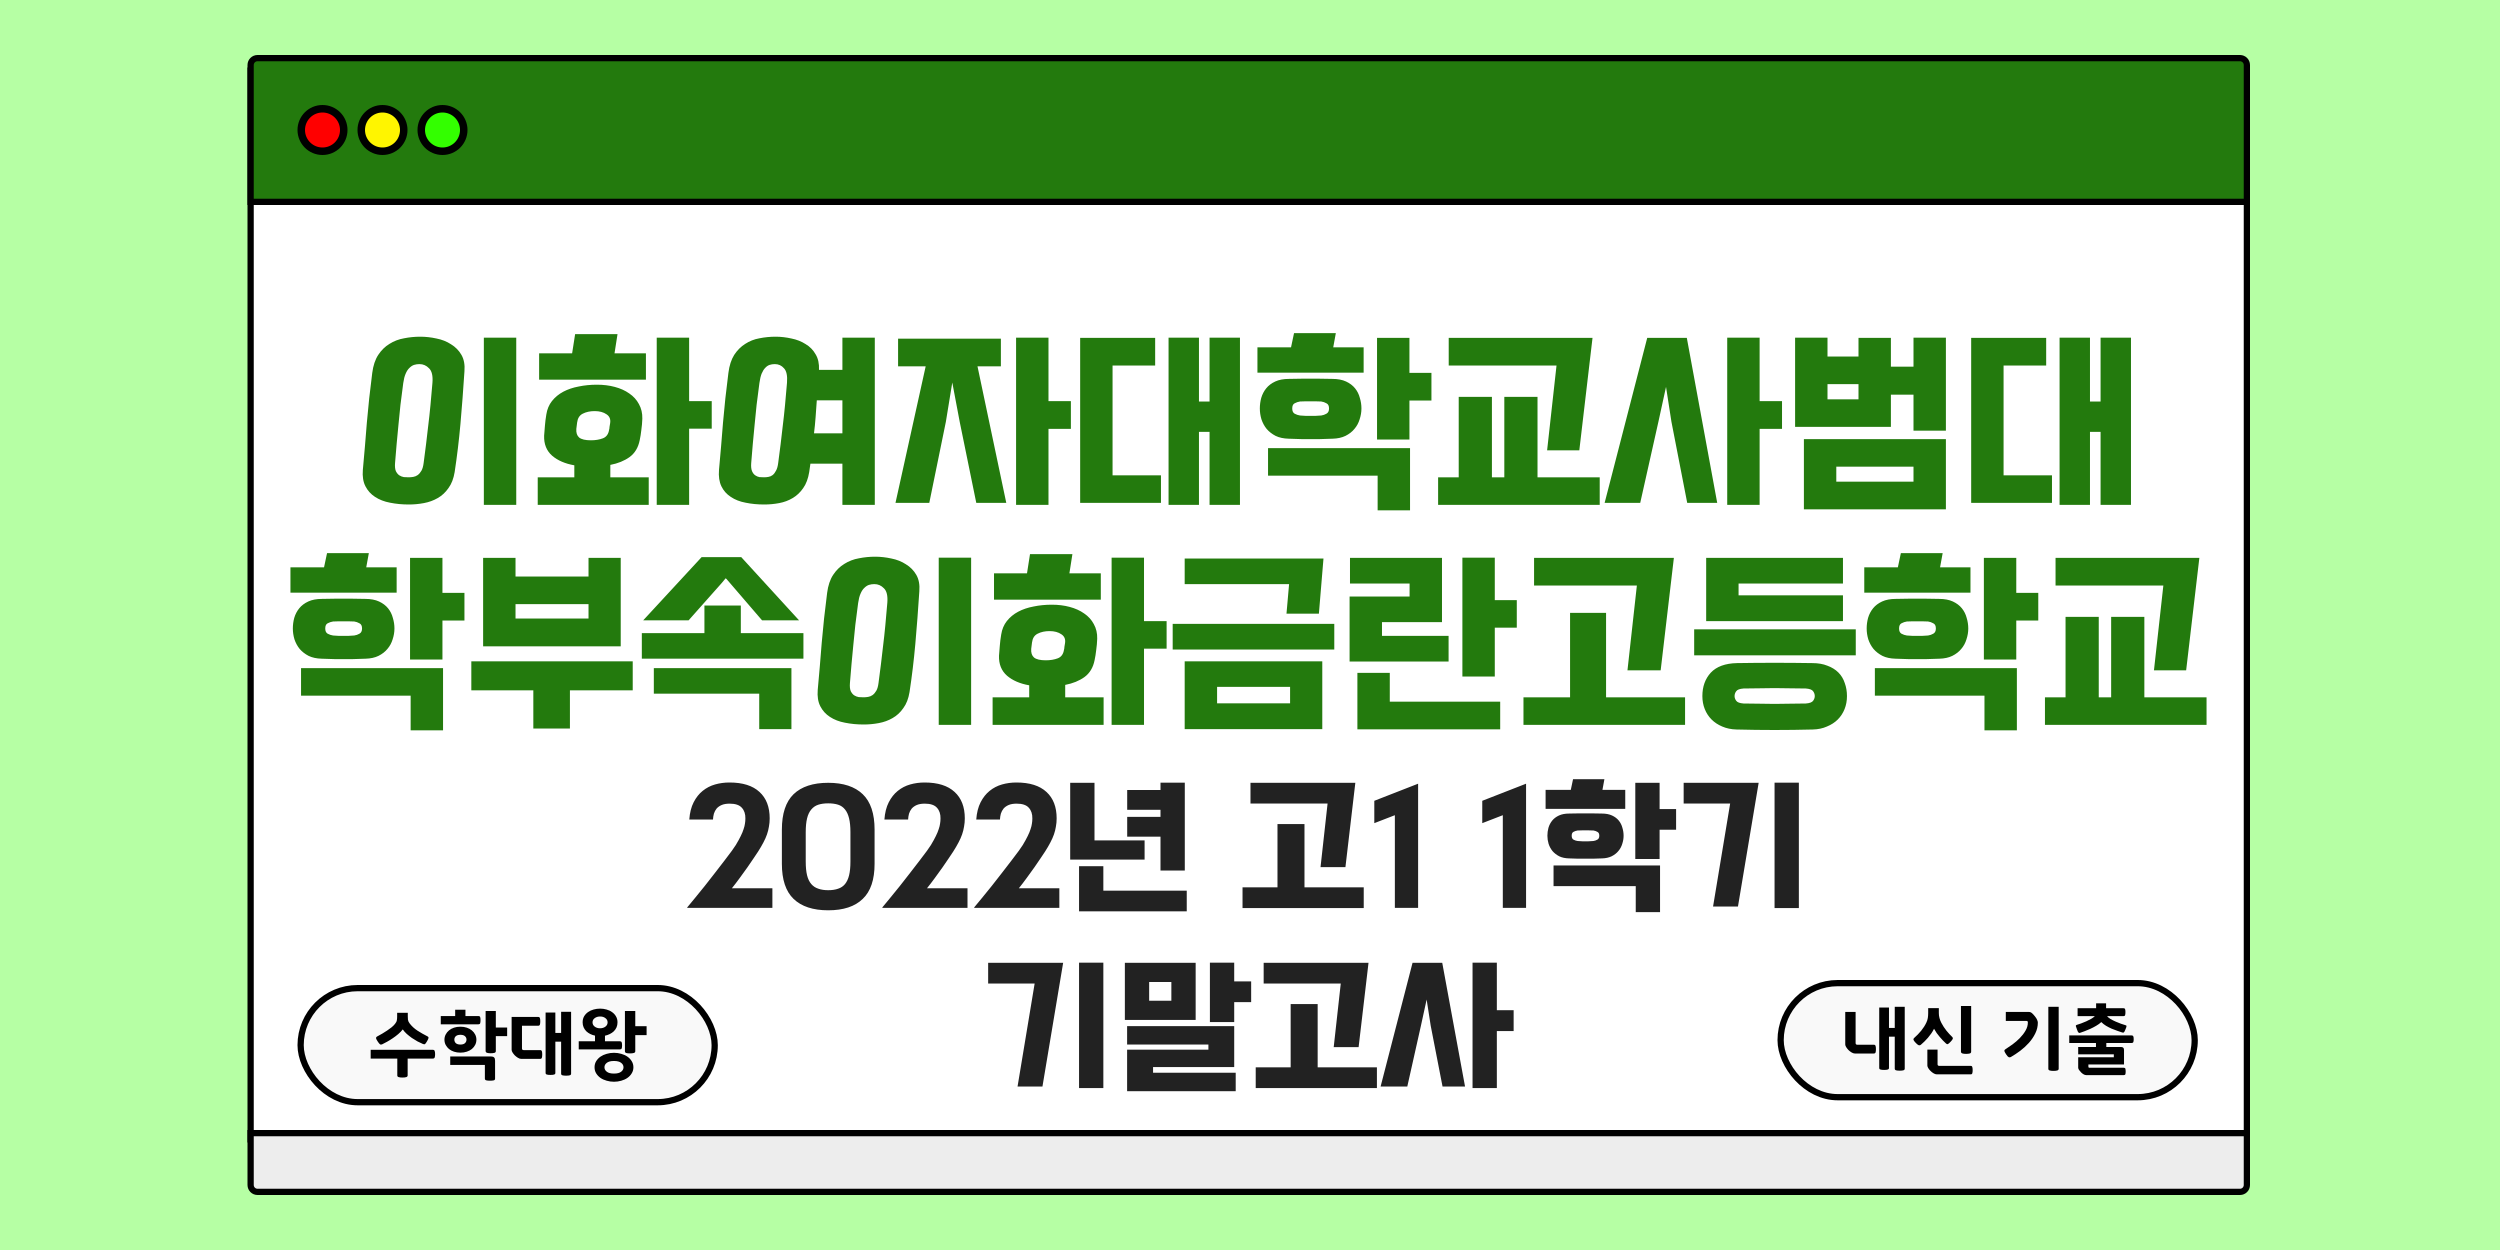 <svg width="1000" height="500" viewBox="0 0 1000 500" fill="none" xmlns="http://www.w3.org/2000/svg">
<rect width="1000" height="500" fill="#B6FFA4"/>
<rect x="100.25" y="28.25" width="798.5" height="427.5" fill="white" stroke="black" stroke-width="2.5"/>
<path d="M100.25 26C100.25 24.481 101.481 23.25 103 23.25H896C897.519 23.25 898.75 24.481 898.75 26V80.75H100.25V26Z" fill="#237A0D" stroke="black" stroke-width="2.5"/>
<rect x="120.25" y="395.25" width="165.625" height="45.625" rx="22.812" fill="#F9F9F9" stroke="black" stroke-width="2.5"/>
<path d="M185.779 148.52C185.299 155.933 184.765 162.947 184.179 169.56C183.592 176.12 182.819 182.547 181.859 188.84C181.432 191.453 180.605 193.587 179.379 195.24C178.205 196.947 176.765 198.28 175.059 199.24C173.405 200.2 171.565 200.867 169.539 201.24C167.565 201.613 165.565 201.8 163.539 201.8C160.872 201.8 158.365 201.56 156.019 201.08C153.725 200.653 151.725 199.88 150.019 198.76C148.365 197.693 147.085 196.28 146.179 194.52C145.272 192.76 144.925 190.573 145.139 187.96C145.725 181.613 146.259 175.32 146.739 169.08C147.272 162.787 147.992 156.147 148.899 149.16C149.272 146.227 150.072 143.827 151.299 141.96C152.525 140.093 154.019 138.627 155.779 137.56C157.539 136.44 159.485 135.693 161.619 135.32C163.752 134.893 165.912 134.68 168.099 134.68C170.232 134.68 172.392 134.92 174.579 135.4C176.765 135.827 178.712 136.6 180.419 137.72C182.179 138.787 183.565 140.2 184.579 141.96C185.592 143.72 185.992 145.907 185.779 148.52ZM169.459 185.16C169.779 182.653 170.099 180.173 170.419 177.72C170.739 175.267 171.032 172.76 171.299 170.2C171.619 167.64 171.912 164.947 172.179 162.12C172.445 159.293 172.712 156.28 172.979 153.08C173.192 150.307 172.739 148.387 171.619 147.32C170.552 146.2 169.272 145.64 167.779 145.64C167.032 145.64 166.312 145.747 165.619 145.96C164.979 146.173 164.365 146.573 163.779 147.16C163.192 147.693 162.685 148.467 162.259 149.48C161.832 150.44 161.512 151.693 161.299 153.24C160.872 156.333 160.499 159.24 160.179 161.96C159.912 164.68 159.645 167.347 159.379 169.96C159.112 172.52 158.872 175.053 158.659 177.56C158.445 180.067 158.232 182.627 158.019 185.24C157.912 186.573 158.019 187.64 158.339 188.44C158.712 189.187 159.165 189.747 159.699 190.12C160.285 190.493 160.899 190.733 161.539 190.84C162.232 190.893 162.872 190.92 163.459 190.92C164.045 190.92 164.659 190.867 165.299 190.76C165.939 190.653 166.525 190.413 167.059 190.04C167.645 189.613 168.152 189.027 168.579 188.28C169.005 187.533 169.299 186.493 169.459 185.16ZM206.499 201.96H193.539V135.08H206.499V201.96ZM217.65 174.28C217.757 173 217.863 171.667 217.97 170.28C218.077 168.893 218.263 167.4 218.53 165.8C218.85 163.72 219.597 161.933 220.77 160.44C221.997 158.893 223.517 157.64 225.33 156.68C227.143 155.72 229.197 155.027 231.49 154.6C233.783 154.12 236.21 153.88 238.77 153.88C241.33 153.88 243.703 154.173 245.89 154.76C248.13 155.347 250.077 156.227 251.73 157.4C253.383 158.52 254.663 159.933 255.57 161.64C256.53 163.347 256.983 165.293 256.93 167.48C256.877 169.027 256.743 170.547 256.53 172.04C256.37 173.48 256.157 174.813 255.89 176.04C255.303 179.027 253.943 181.293 251.81 182.84C249.73 184.333 247.17 185.373 244.13 185.96V190.92H259.49V201.96H215.09V190.92H229.73V186.12C226.05 185.48 223.09 184.2 220.85 182.28C218.61 180.307 217.543 177.64 217.65 174.28ZM284.69 171.48H275.65V201.96H262.69V135.08H275.65V160.44H284.69V171.48ZM258.37 151.88H215.65V141.32H228.85L230.05 133.64H247.01L245.81 141.32H258.37V151.88ZM230.53 171.56C230.423 173.107 230.797 174.253 231.65 175C232.557 175.747 234.13 176.12 236.37 176.12C238.183 176.12 239.783 175.853 241.17 175.32C242.557 174.787 243.383 173.64 243.65 171.88C243.757 171.507 243.81 171.133 243.81 170.76C243.863 170.387 243.943 169.907 244.05 169.32C244.317 167.72 243.837 166.52 242.61 165.72C241.383 164.867 239.81 164.44 237.89 164.44C236.023 164.44 234.423 164.787 233.09 165.48C231.81 166.12 231.063 167.293 230.85 169L230.53 171.56ZM349.921 201.96H336.961V185.48H324.161L323.681 188.84C323.255 191.453 322.455 193.587 321.281 195.24C320.108 196.947 318.695 198.28 317.041 199.24C315.441 200.2 313.655 200.867 311.681 201.24C309.708 201.613 307.708 201.8 305.681 201.8C303.015 201.8 300.535 201.56 298.241 201.08C295.948 200.653 293.975 199.88 292.321 198.76C290.668 197.693 289.415 196.28 288.561 194.52C287.708 192.76 287.388 190.573 287.601 187.96C288.188 181.613 288.721 175.32 289.201 169.08C289.735 162.787 290.455 156.147 291.361 149.16C291.735 146.227 292.508 143.827 293.681 141.96C294.908 140.093 296.375 138.627 298.081 137.56C299.788 136.44 301.681 135.693 303.761 135.32C305.895 134.893 308.055 134.68 310.241 134.68C312.321 134.68 314.428 134.92 316.561 135.4C318.695 135.827 320.588 136.573 322.241 137.64C323.948 138.653 325.281 140.013 326.241 141.72C327.255 143.373 327.708 145.453 327.601 147.96H336.961V135.08H349.921V201.96ZM311.281 185.16C311.601 182.653 311.921 180.173 312.241 177.72C312.561 175.267 312.855 172.76 313.121 170.2C313.441 167.64 313.735 164.947 314.001 162.12C314.268 159.293 314.535 156.28 314.801 153.08C315.015 150.307 314.615 148.387 313.601 147.32C312.641 146.2 311.415 145.64 309.921 145.64C309.175 145.64 308.481 145.747 307.841 145.96C307.201 146.173 306.615 146.573 306.081 147.16C305.548 147.693 305.068 148.467 304.641 149.48C304.268 150.44 303.975 151.693 303.761 153.24C303.335 156.333 302.961 159.24 302.641 161.96C302.375 164.68 302.108 167.347 301.841 169.96C301.575 172.52 301.335 175.053 301.121 177.56C300.908 180.067 300.695 182.627 300.481 185.24C300.375 186.573 300.481 187.64 300.801 188.44C301.121 189.187 301.548 189.747 302.081 190.12C302.615 190.493 303.175 190.733 303.761 190.84C304.401 190.893 305.015 190.92 305.601 190.92C306.188 190.92 306.775 190.867 307.361 190.76C308.001 190.653 308.561 190.413 309.041 190.04C309.575 189.613 310.028 189.027 310.401 188.28C310.828 187.533 311.121 186.493 311.281 185.16ZM326.721 160.12C326.561 162.413 326.401 164.653 326.241 166.84C326.081 169.027 325.868 171.187 325.601 173.32H336.961V160.12H326.721ZM390.993 146.52L402.512 201.16H390.513L383.873 168.68L380.913 153L378.353 168.68L371.713 201.16H358.193L370.273 146.52H359.233V135.48H400.353V146.52H390.993ZM428.353 171.56H419.393V201.96H406.433V135.08H419.393V160.44H428.353V171.56ZM479.584 160.6H483.824V135.08H495.984V201.96H483.824V172.76H479.584V201.96H467.424V135.08H479.584V160.6ZM464.384 201.16H432.064V135.16H462.064V146.2H445.024V190.12H464.384V201.16ZM515.455 175.48C513.428 175.427 511.695 175.053 510.255 174.36C508.815 173.613 507.615 172.68 506.655 171.56C505.748 170.44 505.055 169.16 504.575 167.72C504.148 166.28 503.935 164.84 503.935 163.4C503.935 161.96 504.122 160.547 504.495 159.16C504.922 157.72 505.588 156.44 506.495 155.32C507.402 154.2 508.602 153.293 510.095 152.6C511.588 151.907 513.428 151.56 515.615 151.56C517.588 151.507 519.215 151.48 520.495 151.48C521.828 151.48 523.082 151.48 524.255 151.48C525.428 151.48 526.655 151.48 527.935 151.48C529.215 151.48 530.868 151.507 532.895 151.56C535.082 151.56 536.922 151.907 538.415 152.6C539.908 153.293 541.108 154.2 542.015 155.32C542.922 156.44 543.562 157.72 543.935 159.16C544.362 160.547 544.575 161.96 544.575 163.4C544.575 164.84 544.335 166.28 543.855 167.72C543.428 169.16 542.735 170.44 541.775 171.56C540.868 172.68 539.668 173.613 538.175 174.36C536.735 175.053 535.028 175.427 533.055 175.48C531.028 175.533 529.348 175.587 528.015 175.64C526.682 175.64 525.428 175.64 524.255 175.64C523.082 175.64 521.828 175.64 520.495 175.64C519.162 175.587 517.482 175.533 515.455 175.48ZM551.055 190.28H507.215V179.24H564.015V204.12H551.055V190.28ZM572.575 160.2H563.775V175.8H550.815V135.16H563.775V149.16H572.575V160.2ZM545.455 149.08H502.975V138.92H516.415L517.615 133.24H534.335L533.295 138.92H545.455V149.08ZM528.495 166.2C529.242 166.093 529.935 165.853 530.575 165.48C531.268 165.107 531.615 164.413 531.615 163.4C531.615 162.333 531.268 161.64 530.575 161.32C529.935 160.947 529.242 160.707 528.495 160.6C527.428 160.547 526.575 160.52 525.935 160.52C525.348 160.52 524.788 160.52 524.255 160.52C523.722 160.52 523.135 160.52 522.495 160.52C521.908 160.52 521.082 160.547 520.015 160.6C519.268 160.707 518.548 160.947 517.855 161.32C517.215 161.64 516.895 162.333 516.895 163.4C516.895 164.413 517.215 165.107 517.855 165.48C518.548 165.853 519.268 166.093 520.015 166.2C521.082 166.253 521.908 166.307 522.495 166.36C523.135 166.36 523.722 166.36 524.255 166.36C524.788 166.36 525.348 166.36 525.935 166.36C526.575 166.307 527.428 166.253 528.495 166.2ZM639.886 201.96H575.246V190.92H583.486V158.76H596.766V190.92H601.726V158.76H615.006V190.92H639.886V201.96ZM579.486 135.16H637.006L631.726 180.12H618.846L622.606 146.2H579.486V135.16ZM686.887 201.16H674.888L668.568 168.68L666.408 154.76L663.368 168.68L656.088 201.16H641.848L658.888 135.16H674.728L686.887 201.16ZM712.808 171.56H703.848V201.96H690.888V135.08H703.848V160.44H712.808V171.56ZM730.999 135.08V142.6H743.399V135.16H756.359V146.68H765.399V135.08H778.359V172.28H765.399V157.88H756.359V170.76H718.039V135.08H730.999ZM778.359 203.72H721.559V175.64H778.359V203.72ZM734.519 186.68V192.68H765.399V186.68H734.519ZM730.999 159.72H743.399V153.64H730.999V159.72ZM835.99 160.6H840.23V135.08H852.39V201.96H840.23V172.76H835.99V201.96H823.83V135.08H835.99V160.6ZM820.79 201.16H788.47V135.16H818.47V146.2H801.43V190.12H820.79V201.16ZM128.658 263.48C126.631 263.427 124.898 263.053 123.458 262.36C122.018 261.613 120.818 260.68 119.858 259.56C118.951 258.44 118.258 257.16 117.778 255.72C117.351 254.28 117.138 252.84 117.138 251.4C117.138 249.96 117.325 248.547 117.698 247.16C118.125 245.72 118.791 244.44 119.698 243.32C120.605 242.2 121.805 241.293 123.298 240.6C124.791 239.907 126.631 239.56 128.818 239.56C130.791 239.507 132.418 239.48 133.698 239.48C135.031 239.48 136.285 239.48 137.458 239.48C138.631 239.48 139.858 239.48 141.138 239.48C142.418 239.48 144.071 239.507 146.098 239.56C148.285 239.56 150.125 239.907 151.618 240.6C153.111 241.293 154.311 242.2 155.218 243.32C156.125 244.44 156.765 245.72 157.138 247.16C157.565 248.547 157.778 249.96 157.778 251.4C157.778 252.84 157.538 254.28 157.058 255.72C156.631 257.16 155.938 258.44 154.978 259.56C154.071 260.68 152.871 261.613 151.378 262.36C149.938 263.053 148.231 263.427 146.258 263.48C144.231 263.533 142.551 263.587 141.218 263.64C139.885 263.64 138.631 263.64 137.458 263.64C136.285 263.64 135.031 263.64 133.698 263.64C132.365 263.587 130.685 263.533 128.658 263.48ZM164.258 278.28H120.418V267.24H177.218V292.12H164.258V278.28ZM185.778 248.2H176.978V263.8H164.018V223.16H176.978V237.16H185.778V248.2ZM158.658 237.08H116.178V226.92H129.618L130.818 221.24H147.538L146.498 226.92H158.658V237.08ZM141.698 254.2C142.445 254.093 143.138 253.853 143.778 253.48C144.471 253.107 144.818 252.413 144.818 251.4C144.818 250.333 144.471 249.64 143.778 249.32C143.138 248.947 142.445 248.707 141.698 248.6C140.631 248.547 139.778 248.52 139.138 248.52C138.551 248.52 137.991 248.52 137.458 248.52C136.925 248.52 136.338 248.52 135.698 248.52C135.111 248.52 134.285 248.547 133.218 248.6C132.471 248.707 131.751 248.947 131.058 249.32C130.418 249.64 130.098 250.333 130.098 251.4C130.098 252.413 130.418 253.107 131.058 253.48C131.751 253.853 132.471 254.093 133.218 254.2C134.285 254.253 135.111 254.307 135.698 254.36C136.338 254.36 136.925 254.36 137.458 254.36C137.991 254.36 138.551 254.36 139.138 254.36C139.778 254.307 140.631 254.253 141.698 254.2ZM227.969 291.4H213.329V276.12H188.529V264.52H253.089V276.12H227.969V291.4ZM193.249 258.52V223.16H206.209V230.6H235.409V223.16H248.289V258.52H193.249ZM206.209 247.4H235.409V241.64H206.209V247.4ZM296.331 242.2V253.24H321.371V263.48H256.731V253.24H281.771V242.2H296.331ZM303.691 277.48H261.531V267.24H316.571V291.64H303.691V277.48ZM319.611 248.12H304.811L290.571 231.56L290.251 231.32L288.731 233.16L275.451 248.12H257.291L280.651 222.84H296.491L319.611 248.12ZM367.732 236.52C367.252 243.933 366.719 250.947 366.132 257.56C365.545 264.12 364.772 270.547 363.812 276.84C363.385 279.453 362.559 281.587 361.332 283.24C360.159 284.947 358.719 286.28 357.012 287.24C355.359 288.2 353.519 288.867 351.492 289.24C349.519 289.613 347.519 289.8 345.492 289.8C342.825 289.8 340.319 289.56 337.972 289.08C335.679 288.653 333.679 287.88 331.972 286.76C330.319 285.693 329.039 284.28 328.132 282.52C327.225 280.76 326.879 278.573 327.092 275.96C327.679 269.613 328.212 263.32 328.692 257.08C329.225 250.787 329.945 244.147 330.852 237.16C331.225 234.227 332.025 231.827 333.252 229.96C334.479 228.093 335.972 226.627 337.732 225.56C339.492 224.44 341.439 223.693 343.572 223.32C345.705 222.893 347.865 222.68 350.052 222.68C352.185 222.68 354.345 222.92 356.532 223.4C358.719 223.827 360.665 224.6 362.372 225.72C364.132 226.787 365.519 228.2 366.532 229.96C367.545 231.72 367.945 233.907 367.732 236.52ZM351.412 273.16C351.732 270.653 352.052 268.173 352.372 265.72C352.692 263.267 352.985 260.76 353.252 258.2C353.572 255.64 353.865 252.947 354.132 250.12C354.399 247.293 354.665 244.28 354.932 241.08C355.145 238.307 354.692 236.387 353.572 235.32C352.505 234.2 351.225 233.64 349.732 233.64C348.985 233.64 348.265 233.747 347.572 233.96C346.932 234.173 346.319 234.573 345.732 235.16C345.145 235.693 344.639 236.467 344.212 237.48C343.785 238.44 343.465 239.693 343.252 241.24C342.825 244.333 342.452 247.24 342.132 249.96C341.865 252.68 341.599 255.347 341.332 257.96C341.065 260.52 340.825 263.053 340.612 265.56C340.399 268.067 340.185 270.627 339.972 273.24C339.865 274.573 339.972 275.64 340.292 276.44C340.665 277.187 341.119 277.747 341.652 278.12C342.239 278.493 342.852 278.733 343.492 278.84C344.185 278.893 344.825 278.92 345.412 278.92C345.999 278.92 346.612 278.867 347.252 278.76C347.892 278.653 348.479 278.413 349.012 278.04C349.599 277.613 350.105 277.027 350.532 276.28C350.959 275.533 351.252 274.493 351.412 273.16ZM388.452 289.96H375.492V223.08H388.452V289.96ZM399.603 262.28C399.71 261 399.816 259.667 399.923 258.28C400.03 256.893 400.216 255.4 400.483 253.8C400.803 251.72 401.55 249.933 402.723 248.44C403.95 246.893 405.47 245.64 407.283 244.68C409.096 243.72 411.15 243.027 413.443 242.6C415.736 242.12 418.163 241.88 420.723 241.88C423.283 241.88 425.656 242.173 427.843 242.76C430.083 243.347 432.03 244.227 433.683 245.4C435.336 246.52 436.616 247.933 437.523 249.64C438.483 251.347 438.936 253.293 438.883 255.48C438.83 257.027 438.696 258.547 438.483 260.04C438.323 261.48 438.11 262.813 437.843 264.04C437.256 267.027 435.896 269.293 433.763 270.84C431.683 272.333 429.123 273.373 426.083 273.96V278.92H441.443V289.96H397.043V278.92H411.683V274.12C408.003 273.48 405.043 272.2 402.803 270.28C400.563 268.307 399.496 265.64 399.603 262.28ZM466.643 259.48H457.603V289.96H444.643V223.08H457.603V248.44H466.643V259.48ZM440.323 239.88H397.603V229.32H410.803L412.003 221.64H428.963L427.763 229.32H440.323V239.88ZM412.483 259.56C412.376 261.107 412.75 262.253 413.603 263C414.51 263.747 416.083 264.12 418.323 264.12C420.136 264.12 421.736 263.853 423.123 263.32C424.51 262.787 425.336 261.64 425.603 259.88C425.71 259.507 425.763 259.133 425.763 258.76C425.816 258.387 425.896 257.907 426.003 257.32C426.27 255.72 425.79 254.52 424.563 253.72C423.336 252.867 421.763 252.44 419.843 252.44C417.976 252.44 416.376 252.787 415.043 253.48C413.763 254.12 413.016 255.293 412.803 257L412.483 259.56ZM528.914 291.64H473.874V264.52H528.914V291.64ZM486.834 281.32H516.034V274.76H486.834V281.32ZM533.714 249.56V259.8H469.074V249.56H533.714ZM514.594 245.48L515.634 233.64H473.874V223.4H529.394L527.554 245.48H514.594ZM606.716 251.08H597.916V270.6H584.956V223.08H597.916V240.04H606.716V251.08ZM600.076 280.68V291.72H542.956V269.16H555.916V280.68H600.076ZM579.436 264.6H539.836V238.6H563.836V233.4H539.996V223.16H576.796V248.84H552.796V254.36H579.436V264.6ZM613.627 223.16H669.547L664.267 268.12H650.987L654.747 234.2H613.627V223.16ZM674.027 289.96H609.387V278.92H628.027V245.16H642.427V278.92H674.027V289.96ZM742.308 251.72V262.12H677.668V251.72H742.308ZM694.628 291.8C692.495 291.747 690.575 291.347 688.868 290.6C687.215 289.907 685.801 288.973 684.628 287.8C683.455 286.627 682.548 285.24 681.908 283.64C681.268 282.04 680.948 280.307 680.948 278.44C680.948 274.653 682.068 271.533 684.308 269.08C686.601 266.627 690.095 265.347 694.788 265.24C704.815 265.08 714.868 265.08 724.948 265.24C727.241 265.24 729.241 265.587 730.948 266.28C732.708 266.92 734.175 267.827 735.348 269C736.521 270.173 737.375 271.587 737.908 273.24C738.495 274.84 738.788 276.573 738.788 278.44C738.788 280.307 738.468 282.04 737.828 283.64C737.188 285.24 736.281 286.627 735.108 287.8C733.935 288.973 732.495 289.907 730.788 290.6C729.135 291.347 727.241 291.747 725.108 291.8C714.921 292.067 704.761 292.067 694.628 291.8ZM722.308 281.4C723.855 281.293 724.841 280.92 725.268 280.28C725.695 279.693 725.908 279.08 725.908 278.44C725.908 277.747 725.695 277.107 725.268 276.52C724.841 275.88 723.855 275.507 722.308 275.4C720.015 275.347 717.855 275.32 715.828 275.32C713.801 275.267 711.801 275.24 709.828 275.24C707.908 275.24 705.935 275.267 703.908 275.32C701.881 275.32 699.721 275.347 697.428 275.4C695.881 275.507 694.895 275.88 694.468 276.52C694.041 277.107 693.828 277.747 693.828 278.44C693.828 279.08 694.041 279.693 694.468 280.28C694.895 280.92 695.881 281.293 697.428 281.4C699.721 281.453 701.881 281.48 703.908 281.48C705.935 281.533 707.908 281.56 709.828 281.56C711.801 281.56 713.801 281.533 715.828 281.48C717.855 281.48 720.015 281.453 722.308 281.4ZM737.188 238.12V248.44H682.468V223.16H737.188V233.4H695.428V238.12H737.188ZM758.189 263.48C756.163 263.427 754.429 263.053 752.989 262.36C751.549 261.613 750.349 260.68 749.389 259.56C748.483 258.44 747.789 257.16 747.309 255.72C746.883 254.28 746.669 252.84 746.669 251.4C746.669 249.96 746.856 248.547 747.229 247.16C747.656 245.72 748.323 244.44 749.229 243.32C750.136 242.2 751.336 241.293 752.829 240.6C754.323 239.907 756.163 239.56 758.349 239.56C760.323 239.507 761.949 239.48 763.229 239.48C764.563 239.48 765.816 239.48 766.989 239.48C768.163 239.48 769.389 239.48 770.669 239.48C771.949 239.48 773.603 239.507 775.629 239.56C777.816 239.56 779.656 239.907 781.149 240.6C782.643 241.293 783.843 242.2 784.749 243.32C785.656 244.44 786.296 245.72 786.669 247.16C787.096 248.547 787.309 249.96 787.309 251.4C787.309 252.84 787.069 254.28 786.589 255.72C786.163 257.16 785.469 258.44 784.509 259.56C783.603 260.68 782.403 261.613 780.909 262.36C779.469 263.053 777.763 263.427 775.789 263.48C773.763 263.533 772.083 263.587 770.749 263.64C769.416 263.64 768.163 263.64 766.989 263.64C765.816 263.64 764.563 263.64 763.229 263.64C761.896 263.587 760.216 263.533 758.189 263.48ZM793.789 278.28H749.949V267.24H806.749V292.12H793.789V278.28ZM815.309 248.2H806.509V263.8H793.549V223.16H806.509V237.16H815.309V248.2ZM788.189 237.08H745.709V226.92H759.149L760.349 221.24H777.069L776.029 226.92H788.189V237.08ZM771.229 254.2C771.976 254.093 772.669 253.853 773.309 253.48C774.003 253.107 774.349 252.413 774.349 251.4C774.349 250.333 774.003 249.64 773.309 249.32C772.669 248.947 771.976 248.707 771.229 248.6C770.163 248.547 769.309 248.52 768.669 248.52C768.083 248.52 767.523 248.52 766.989 248.52C766.456 248.52 765.869 248.52 765.229 248.52C764.643 248.52 763.816 248.547 762.749 248.6C762.003 248.707 761.283 248.947 760.589 249.32C759.949 249.64 759.629 250.333 759.629 251.4C759.629 252.413 759.949 253.107 760.589 253.48C761.283 253.853 762.003 254.093 762.749 254.2C763.816 254.253 764.643 254.307 765.229 254.36C765.869 254.36 766.456 254.36 766.989 254.36C767.523 254.36 768.083 254.36 768.669 254.36C769.309 254.307 770.163 254.253 771.229 254.2ZM882.621 289.96H817.981V278.92H826.221V246.76H839.501V278.92H844.461V246.76H857.741V278.92H882.621V289.96ZM822.221 223.16H879.741L874.461 268.12H861.581L865.341 234.2H822.221V223.16Z" fill="#237A0D"/>
<path d="M274.874 362.98C275.714 361.98 276.754 360.72 277.994 359.2C279.234 357.72 280.534 356.12 281.894 354.4C283.254 352.68 284.614 350.94 285.974 349.18C287.374 347.38 288.654 345.72 289.814 344.2C290.974 342.68 291.954 341.38 292.754 340.3C293.554 339.18 294.074 338.42 294.314 338.02C295.154 336.62 295.814 335.42 296.294 334.42C296.814 333.38 297.194 332.46 297.434 331.66C297.714 330.86 297.894 330.14 297.974 329.5C298.094 328.82 298.154 328.12 298.154 327.4C298.194 325.6 297.714 324.16 296.714 323.08C295.754 322 294.134 321.46 291.854 321.46C290.574 321.46 289.514 321.64 288.674 322C287.834 322.36 287.154 322.84 286.634 323.44C286.154 324.04 285.794 324.72 285.554 325.48C285.354 326.24 285.234 327.02 285.194 327.82H275.714C275.914 325.1 276.494 322.8 277.454 320.92C278.414 319.04 279.614 317.52 281.054 316.36C282.534 315.16 284.194 314.3 286.034 313.78C287.874 313.26 289.794 313 291.794 313C297.074 313 301.074 314.26 303.794 316.78C306.514 319.26 307.874 322.78 307.874 327.34C307.874 328.5 307.774 329.6 307.574 330.64C307.414 331.68 307.154 332.72 306.794 333.76C306.434 334.8 305.954 335.88 305.354 337C304.794 338.08 304.094 339.28 303.254 340.6C302.894 341.12 302.334 341.96 301.574 343.12C300.854 344.24 299.994 345.5 298.994 346.9C298.034 348.26 296.994 349.7 295.874 351.22C294.794 352.7 293.754 354.06 292.754 355.3H308.954V363.16H274.934L274.874 362.98ZM312.752 331.84C312.752 325.44 314.312 320.72 317.432 317.68C320.592 314.64 325.212 313.12 331.292 313.12C337.332 313.12 341.932 314.64 345.092 317.68C348.252 320.72 349.832 325.44 349.832 331.84V345.52C349.832 351.88 348.252 356.56 345.092 359.56C341.972 362.6 337.372 364.12 331.292 364.12C325.212 364.12 320.592 362.6 317.432 359.56C314.312 356.56 312.752 351.88 312.752 345.52V331.84ZM322.292 344.62C322.292 346.82 322.472 348.66 322.832 350.14C323.192 351.58 323.752 352.74 324.512 353.62C325.272 354.5 326.212 355.12 327.332 355.48C328.452 355.88 329.772 356.08 331.292 356.08C332.812 356.08 334.132 355.88 335.252 355.48C336.372 355.12 337.292 354.5 338.012 353.62C338.732 352.74 339.272 351.58 339.632 350.14C339.992 348.66 340.172 346.82 340.172 344.62V332.86C340.172 330.66 339.992 328.82 339.632 327.34C339.272 325.86 338.732 324.68 338.012 323.8C337.292 322.88 336.372 322.24 335.252 321.88C334.132 321.52 332.812 321.34 331.292 321.34C329.772 321.34 328.452 321.52 327.332 321.88C326.212 322.24 325.272 322.88 324.512 323.8C323.752 324.68 323.192 325.86 322.832 327.34C322.472 328.82 322.292 330.66 322.292 332.86V344.62ZM352.921 362.98C353.761 361.98 354.801 360.72 356.041 359.2C357.281 357.72 358.581 356.12 359.941 354.4C361.301 352.68 362.661 350.94 364.021 349.18C365.421 347.38 366.701 345.72 367.861 344.2C369.021 342.68 370.001 341.38 370.801 340.3C371.601 339.18 372.121 338.42 372.361 338.02C373.201 336.62 373.861 335.42 374.341 334.42C374.861 333.38 375.241 332.46 375.481 331.66C375.761 330.86 375.941 330.14 376.021 329.5C376.141 328.82 376.201 328.12 376.201 327.4C376.241 325.6 375.761 324.16 374.761 323.08C373.801 322 372.181 321.46 369.901 321.46C368.621 321.46 367.561 321.64 366.721 322C365.881 322.36 365.201 322.84 364.681 323.44C364.201 324.04 363.841 324.72 363.601 325.48C363.401 326.24 363.281 327.02 363.241 327.82H353.761C353.961 325.1 354.541 322.8 355.501 320.92C356.461 319.04 357.661 317.52 359.101 316.36C360.581 315.16 362.241 314.3 364.081 313.78C365.921 313.26 367.841 313 369.841 313C375.121 313 379.121 314.26 381.841 316.78C384.561 319.26 385.921 322.78 385.921 327.34C385.921 328.5 385.821 329.6 385.621 330.64C385.461 331.68 385.201 332.72 384.841 333.76C384.481 334.8 384.001 335.88 383.401 337C382.841 338.08 382.141 339.28 381.301 340.6C380.941 341.12 380.381 341.96 379.621 343.12C378.901 344.24 378.041 345.5 377.041 346.9C376.081 348.26 375.041 349.7 373.921 351.22C372.841 352.7 371.801 354.06 370.801 355.3H387.001V363.16H352.981L352.921 362.98ZM389.659 362.98C390.499 361.98 391.539 360.72 392.779 359.2C394.019 357.72 395.319 356.12 396.679 354.4C398.039 352.68 399.399 350.94 400.759 349.18C402.159 347.38 403.439 345.72 404.599 344.2C405.759 342.68 406.739 341.38 407.539 340.3C408.339 339.18 408.859 338.42 409.099 338.02C409.939 336.62 410.599 335.42 411.079 334.42C411.599 333.38 411.979 332.46 412.219 331.66C412.499 330.86 412.679 330.14 412.759 329.5C412.879 328.82 412.939 328.12 412.939 327.4C412.979 325.6 412.499 324.16 411.499 323.08C410.539 322 408.919 321.46 406.639 321.46C405.359 321.46 404.299 321.64 403.459 322C402.619 322.36 401.939 322.84 401.419 323.44C400.939 324.04 400.579 324.72 400.339 325.48C400.139 326.24 400.019 327.02 399.979 327.82H390.499C390.699 325.1 391.279 322.8 392.239 320.92C393.199 319.04 394.399 317.52 395.839 316.36C397.319 315.16 398.979 314.3 400.819 313.78C402.659 313.26 404.579 313 406.579 313C411.859 313 415.859 314.26 418.579 316.78C421.299 319.26 422.659 322.78 422.659 327.34C422.659 328.5 422.559 329.6 422.359 330.64C422.199 331.68 421.939 332.72 421.579 333.76C421.219 334.8 420.739 335.88 420.139 337C419.579 338.08 418.879 339.28 418.039 340.6C417.679 341.12 417.119 341.96 416.359 343.12C415.639 344.24 414.779 345.5 413.779 346.9C412.819 348.26 411.779 349.7 410.659 351.22C409.579 352.7 408.539 354.06 407.539 355.3H423.739V363.16H389.719L389.659 362.98ZM450.878 316H464.198V313.06H473.918V348.22H464.198V334.66H450.878V326.74H464.198V323.92H450.878V316ZM457.838 343.84H428.078V313.12H437.798V336.16H457.838V343.84ZM441.338 356.26H474.698V364.54H431.618V346.48H441.338V356.26ZM500.193 313.12H542.133L538.173 346.84H528.213L531.033 321.4H500.193V313.12ZM545.493 363.22H497.013V354.94H510.993V329.62H521.793V354.94H545.493V363.22ZM557.944 363.16V326.08L549.724 329.26V320.32L567.244 313.48V363.16H557.944ZM601.127 363.16V326.08L592.907 329.26V320.32L610.427 313.48V363.16H601.127ZM627.599 343.36C626.079 343.32 624.779 343.04 623.699 342.52C622.619 341.96 621.719 341.26 620.999 340.42C620.319 339.58 619.799 338.62 619.439 337.54C619.119 336.46 618.959 335.38 618.959 334.3C618.959 333.22 619.099 332.16 619.379 331.12C619.699 330.04 620.199 329.08 620.879 328.24C621.559 327.4 622.459 326.72 623.579 326.2C624.699 325.68 626.079 325.42 627.719 325.42C629.199 325.38 630.419 325.36 631.379 325.36C632.379 325.36 633.319 325.36 634.199 325.36C635.079 325.36 635.999 325.36 636.959 325.36C637.919 325.36 639.159 325.38 640.679 325.42C642.319 325.42 643.699 325.68 644.819 326.2C645.939 326.72 646.839 327.4 647.519 328.24C648.199 329.08 648.679 330.04 648.959 331.12C649.279 332.16 649.439 333.22 649.439 334.3C649.439 335.38 649.259 336.46 648.899 337.54C648.579 338.62 648.059 339.58 647.339 340.42C646.659 341.26 645.759 341.96 644.639 342.52C643.559 343.04 642.279 343.32 640.799 343.36C639.279 343.4 638.019 343.44 637.019 343.48C636.019 343.48 635.079 343.48 634.199 343.48C633.319 343.48 632.379 343.48 631.379 343.48C630.379 343.44 629.119 343.4 627.599 343.36ZM654.299 354.46H621.419V346.18H664.019V364.84H654.299V354.46ZM670.439 331.9H663.839V343.6H654.119V313.12H663.839V323.62H670.439V331.9ZM650.099 323.56H618.239V315.94H628.319L629.219 311.68H641.759L640.979 315.94H650.099V323.56ZM637.379 336.4C637.939 336.32 638.459 336.14 638.939 335.86C639.459 335.58 639.719 335.06 639.719 334.3C639.719 333.5 639.459 332.98 638.939 332.74C638.459 332.46 637.939 332.28 637.379 332.2C636.579 332.16 635.939 332.14 635.459 332.14C635.019 332.14 634.599 332.14 634.199 332.14C633.799 332.14 633.359 332.14 632.879 332.14C632.439 332.14 631.819 332.16 631.019 332.2C630.459 332.28 629.919 332.46 629.399 332.74C628.919 332.98 628.679 333.5 628.679 334.3C628.679 335.06 628.919 335.58 629.399 335.86C629.919 336.14 630.459 336.32 631.019 336.4C631.819 336.44 632.439 336.48 632.879 336.52C633.359 336.52 633.799 336.52 634.199 336.52C634.599 336.52 635.019 336.52 635.459 336.52C635.939 336.48 636.579 336.44 637.379 336.4ZM673.463 313.12H703.463L695.183 362.62H685.223L692.063 321.4H673.463V313.12ZM719.543 363.22H709.823V313.06H719.543V363.22ZM395.259 385.12H425.259L416.979 434.62H407.019L413.859 393.4H395.259V385.12ZM441.339 435.22H431.619V385.06H441.339V435.22ZM494.283 429.1V436.48H450.843V419.86H483.363V417.82H450.843V410.44H493.683V426.82H461.223V429.1H494.283ZM478.263 385.12V407.98H449.943V385.12H478.263ZM500.463 400.84H493.683V408.82H483.963V385.06H493.683V392.56H500.463V400.84ZM468.543 400.3V392.8H459.663V400.3H468.543ZM505.466 385.12H547.406L543.446 418.84H533.486L536.306 393.4H505.466V385.12ZM550.766 435.22H502.286V426.94H516.266V401.62H527.066V426.94H550.766V435.22ZM586.017 434.62H577.017L572.277 410.26L570.657 399.82L568.377 410.26L562.917 434.62H552.237L565.017 385.12H576.897L586.017 434.62ZM605.457 412.42H598.737V435.22H589.017V385.06H598.737V404.08H605.457V412.42Z" fill="#222222"/>
<path d="M173.109 419.92C173.509 419.92 173.759 420.07 173.859 420.37C173.979 420.67 174.039 421.11 174.039 421.69C174.039 422.27 173.979 422.71 173.859 423.01C173.759 423.29 173.509 423.43 173.109 423.43H163.059V430.15C163.059 430.49 162.879 430.72 162.519 430.84C162.159 430.96 161.639 431.02 160.959 431.02C160.319 431.02 159.819 430.96 159.459 430.84C159.099 430.74 158.919 430.52 158.919 430.18V423.43H148.269V419.92H173.109ZM169.209 417.61C168.509 417.31 167.769 416.96 166.989 416.56C166.229 416.14 165.479 415.68 164.739 415.18C164.019 414.66 163.339 414.12 162.699 413.56C162.059 412.98 161.529 412.38 161.109 411.76C160.629 412.38 160.029 413 159.309 413.62C158.609 414.22 157.869 414.78 157.089 415.3C156.329 415.82 155.569 416.29 154.809 416.71C154.069 417.13 153.419 417.47 152.859 417.73C152.519 417.89 152.229 417.88 151.989 417.7C151.749 417.52 151.459 417.17 151.119 416.65C150.719 416.07 150.489 415.63 150.429 415.33C150.389 415.01 150.539 414.76 150.879 414.58C151.559 414.2 152.239 413.82 152.919 413.44C153.599 413.04 154.249 412.63 154.869 412.21C155.509 411.79 156.099 411.36 156.639 410.92C157.179 410.48 157.639 410.02 158.019 409.54C158.439 409.02 158.679 408.54 158.739 408.1C158.819 407.66 158.859 407.19 158.859 406.69V405.13H163.119V406.6C163.119 406.98 163.139 407.41 163.179 407.89C163.239 408.37 163.469 408.87 163.869 409.39C164.689 410.47 165.719 411.42 166.959 412.24C168.199 413.04 169.529 413.8 170.949 414.52C171.309 414.7 171.459 414.93 171.399 415.21C171.359 415.47 171.169 415.89 170.829 416.47C170.529 416.99 170.279 417.35 170.079 417.55C169.899 417.75 169.609 417.77 169.209 417.61ZM177.779 415.87C177.779 415.13 177.939 414.45 178.259 413.83C178.579 413.19 179.019 412.64 179.579 412.18C180.139 411.7 180.809 411.33 181.589 411.07C182.369 410.81 183.229 410.68 184.169 410.68C185.089 410.68 185.939 410.81 186.719 411.07C187.519 411.33 188.199 411.7 188.759 412.18C189.319 412.64 189.759 413.19 190.079 413.83C190.399 414.45 190.559 415.13 190.559 415.87C190.559 416.61 190.399 417.3 190.079 417.94C189.759 418.56 189.319 419.11 188.759 419.59C188.199 420.05 187.519 420.41 186.719 420.67C185.939 420.93 185.089 421.06 184.169 421.06C183.229 421.06 182.369 420.93 181.589 420.67C180.809 420.41 180.139 420.05 179.579 419.59C179.019 419.11 178.579 418.56 178.259 417.94C177.939 417.3 177.779 416.61 177.779 415.87ZM194.249 404.41H198.329V411.01H202.859V414.46H198.329V420.4C198.329 420.8 198.129 421.05 197.729 421.15C197.329 421.25 196.849 421.3 196.289 421.3C195.649 421.3 195.149 421.24 194.789 421.12C194.429 420.98 194.249 420.74 194.249 420.4V404.41ZM193.949 425.98H180.089V422.59H196.469C196.989 422.59 197.379 422.72 197.639 422.98C197.899 423.22 198.029 423.66 198.029 424.3V431.44C198.029 431.84 197.829 432.08 197.429 432.16C197.029 432.24 196.549 432.28 195.989 432.28C195.349 432.28 194.849 432.23 194.489 432.13C194.129 432.03 193.949 431.8 193.949 431.44V425.98ZM191.399 406.42C191.739 406.42 191.959 406.55 192.059 406.81C192.159 407.07 192.209 407.48 192.209 408.04C192.209 408.62 192.159 409.05 192.059 409.33C191.959 409.59 191.739 409.72 191.399 409.72H176.309V406.42H182.069V403.9H186.179V406.42H191.399ZM186.599 415.84C186.599 415.28 186.389 414.82 185.969 414.46C185.569 414.1 184.969 413.92 184.169 413.92C183.369 413.92 182.759 414.1 182.339 414.46C181.939 414.82 181.739 415.28 181.739 415.84C181.739 416.42 181.939 416.9 182.339 417.28C182.759 417.64 183.369 417.82 184.169 417.82C184.969 417.82 185.569 417.64 185.969 417.28C186.389 416.9 186.599 416.42 186.599 415.84ZM228.44 429.46C228.44 429.8 228.26 430.02 227.9 430.12C227.56 430.22 227.07 430.27 226.43 430.27C225.81 430.27 225.32 430.22 224.96 430.12C224.62 430.02 224.45 429.8 224.45 429.46V416.68H222.14V429.19C222.14 429.51 221.97 429.72 221.63 429.82C221.31 429.92 220.83 429.97 220.19 429.97C219.57 429.97 219.09 429.92 218.75 429.82C218.41 429.72 218.24 429.51 218.24 429.19V405.01H222.14V413.17H224.45V404.71H228.44V429.46ZM208.79 410.29V419.35C208.79 419.81 209.01 420.04 209.45 420.04H216.08C216.42 420.04 216.64 420.19 216.74 420.49C216.84 420.79 216.89 421.22 216.89 421.78C216.89 422.36 216.84 422.8 216.74 423.1C216.64 423.4 216.42 423.55 216.08 423.55H208.46C208.06 423.55 207.62 423.4 207.14 423.1C206.66 422.8 206.25 422.48 205.91 422.14C205.59 421.8 205.3 421.43 205.04 421.03C204.78 420.61 204.65 420.25 204.65 419.95V406.78H215.3C215.64 406.78 215.86 406.93 215.96 407.23C216.06 407.53 216.11 407.96 216.11 408.52C216.11 409.1 216.06 409.54 215.96 409.84C215.86 410.14 215.64 410.29 215.3 410.29H208.79ZM231.491 419.77V416.5H238.001V414.25C237.321 414.11 236.681 413.89 236.081 413.59C235.481 413.29 234.951 412.92 234.491 412.48C234.051 412.02 233.701 411.5 233.441 410.92C233.181 410.32 233.051 409.66 233.051 408.94C233.051 408.04 233.241 407.25 233.621 406.57C234.021 405.89 234.541 405.32 235.181 404.86C235.841 404.38 236.591 404.03 237.431 403.81C238.271 403.57 239.141 403.45 240.041 403.45C240.941 403.45 241.801 403.57 242.621 403.81C243.461 404.03 244.201 404.38 244.841 404.86C245.501 405.32 246.021 405.89 246.401 406.57C246.801 407.25 247.001 408.04 247.001 408.94C247.001 409.68 246.871 410.35 246.611 410.95C246.351 411.53 245.991 412.05 245.531 412.51C245.071 412.95 244.531 413.32 243.911 413.62C243.311 413.92 242.671 414.14 241.991 414.28V416.5H247.901C248.301 416.5 248.551 416.63 248.651 416.89C248.771 417.15 248.831 417.57 248.831 418.15C248.831 418.73 248.771 419.15 248.651 419.41C248.551 419.65 248.301 419.77 247.901 419.77H231.491ZM253.361 426.91C253.361 427.81 253.141 428.61 252.701 429.31C252.281 430.03 251.711 430.64 250.991 431.14C250.291 431.64 249.471 432.02 248.531 432.28C247.591 432.56 246.611 432.7 245.591 432.7C244.571 432.7 243.591 432.56 242.651 432.28C241.711 432.02 240.881 431.64 240.161 431.14C239.461 430.64 238.891 430.03 238.451 429.31C238.031 428.61 237.821 427.81 237.821 426.91C237.821 426.01 238.031 425.21 238.451 424.51C238.891 423.79 239.461 423.18 240.161 422.68C240.881 422.18 241.711 421.8 242.651 421.54C243.591 421.26 244.571 421.12 245.591 421.12C246.611 421.12 247.591 421.26 248.531 421.54C249.471 421.8 250.291 422.18 250.991 422.68C251.711 423.18 252.281 423.79 252.701 424.51C253.141 425.21 253.361 426.01 253.361 426.91ZM249.971 404.41H254.111V410.47H258.641V414.04H254.111V420.49C254.111 420.83 253.931 421.06 253.571 421.18C253.211 421.3 252.691 421.36 252.011 421.36C251.371 421.36 250.871 421.31 250.511 421.21C250.151 421.09 249.971 420.86 249.971 420.52V404.41ZM249.401 426.91C249.401 426.21 249.091 425.62 248.471 425.14C247.851 424.64 246.891 424.39 245.591 424.39C244.291 424.39 243.331 424.64 242.711 425.14C242.091 425.62 241.781 426.21 241.781 426.91C241.781 427.61 242.091 428.2 242.711 428.68C243.331 429.18 244.291 429.43 245.591 429.43C246.891 429.43 247.851 429.18 248.471 428.68C249.091 428.2 249.401 427.61 249.401 426.91ZM240.011 411.31C240.871 411.31 241.591 411.09 242.171 410.65C242.751 410.21 243.041 409.64 243.041 408.94C243.041 408.24 242.751 407.68 242.171 407.26C241.611 406.82 240.911 406.6 240.071 406.6C239.191 406.6 238.461 406.82 237.881 407.26C237.301 407.68 237.011 408.24 237.011 408.94C237.011 409.64 237.301 410.21 237.881 410.65C238.461 411.09 239.171 411.31 240.011 411.31Z" fill="black"/>
<circle cx="129" cy="52" r="8.5" fill="#FF0000" stroke="black" stroke-width="3"/>
<circle cx="153" cy="52" r="8.5" fill="#FFF500" stroke="black" stroke-width="3"/>
<circle cx="177" cy="52" r="8.5" fill="#33FF00" stroke="black" stroke-width="3"/>
<path d="M100.25 453.25H898.75V474C898.75 475.519 897.519 476.75 896 476.75H103C101.481 476.75 100.25 475.519 100.25 474V453.25Z" fill="#EDEDED" stroke="black" stroke-width="2.5"/>
<rect x="712.25" y="393.25" width="165.625" height="45.625" rx="22.812" fill="#F9F9F9" stroke="black" stroke-width="2.5"/>
<path d="M761.892 427.46C761.892 427.8 761.712 428.02 761.352 428.12C761.012 428.22 760.522 428.27 759.882 428.27C759.262 428.27 758.772 428.22 758.412 428.12C758.072 428.02 757.902 427.8 757.902 427.46V414.68H755.592V427.19C755.592 427.51 755.422 427.72 755.082 427.82C754.762 427.92 754.282 427.97 753.642 427.97C753.022 427.97 752.542 427.92 752.202 427.82C751.862 427.72 751.692 427.51 751.692 427.19V403.01H755.592V411.17H757.902V402.71H761.892V427.46ZM749.562 417.89C749.902 417.89 750.122 418.05 750.222 418.37C750.322 418.67 750.372 419.1 750.372 419.66C750.372 420.24 750.322 420.68 750.222 420.98C750.122 421.26 749.902 421.4 749.562 421.4H741.912C741.512 421.4 741.072 421.25 740.592 420.95C740.112 420.65 739.702 420.33 739.362 419.99C739.042 419.65 738.752 419.28 738.492 418.88C738.232 418.46 738.102 418.1 738.102 417.8V404.78H742.242V417.2C742.242 417.66 742.462 417.89 742.902 417.89H749.562ZM788.283 426.35C788.623 426.35 788.833 426.5 788.913 426.8C789.013 427.12 789.063 427.54 789.063 428.06C789.063 428.62 789.013 429.04 788.913 429.32C788.833 429.6 788.623 429.74 788.283 429.74H774.693C774.293 429.74 773.853 429.59 773.373 429.29C772.913 429.01 772.523 428.7 772.203 428.36C771.863 428.04 771.563 427.67 771.303 427.25C771.063 426.85 770.943 426.51 770.943 426.23V419.84H775.023V425.69C775.023 426.13 775.253 426.35 775.713 426.35H788.283ZM788.463 420.65C788.463 421.05 788.263 421.3 787.863 421.4C787.463 421.5 786.983 421.55 786.423 421.55C785.783 421.55 785.283 421.49 784.923 421.37C784.563 421.23 784.383 420.99 784.383 420.65V402.41H788.463V420.65ZM778.383 417.38C777.983 417.02 777.573 416.62 777.153 416.18C776.733 415.74 776.313 415.27 775.893 414.77C775.473 414.27 775.063 413.75 774.663 413.21C774.283 412.65 773.933 412.08 773.613 411.5C773.293 412.16 772.923 412.79 772.503 413.39C772.083 413.99 771.643 414.56 771.183 415.1C770.723 415.64 770.253 416.14 769.773 416.6C769.293 417.06 768.833 417.48 768.393 417.86C768.093 418.12 767.773 418.19 767.433 418.07C767.113 417.93 766.733 417.62 766.293 417.14C765.893 416.74 765.613 416.38 765.453 416.06C765.313 415.74 765.383 415.45 765.663 415.19C766.683 414.29 767.623 413.32 768.483 412.28C769.343 411.22 770.033 410.13 770.553 409.01C770.833 408.43 771.023 407.83 771.123 407.21C771.223 406.57 771.273 405.91 771.273 405.23V403.25H775.533V405.23C775.533 406.55 775.873 407.86 776.553 409.16C777.113 410.24 777.783 411.27 778.563 412.25C779.343 413.21 780.103 414.04 780.843 414.74C781.123 415.02 781.203 415.3 781.083 415.58C780.983 415.84 780.713 416.2 780.273 416.66C779.793 417.18 779.423 417.5 779.163 417.62C778.923 417.74 778.663 417.66 778.383 417.38ZM823.474 427.49C823.474 427.83 823.294 428.06 822.934 428.18C822.574 428.3 822.054 428.36 821.374 428.36C820.734 428.36 820.234 428.3 819.874 428.18C819.514 428.08 819.334 427.86 819.334 427.52V402.71H823.474V427.49ZM811.144 408.98C811.144 408.58 810.974 408.38 810.634 408.38H802.324V404.78H811.564C812.024 404.78 812.444 404.95 812.824 405.29C813.204 405.63 813.604 406.07 814.024 406.61C814.424 407.11 814.704 407.57 814.864 407.99C815.044 408.39 815.134 408.74 815.134 409.04C815.134 410.56 814.794 412 814.114 413.36C813.454 414.72 812.594 415.99 811.534 417.17C810.494 418.33 809.334 419.39 808.054 420.35C806.794 421.29 805.554 422.11 804.334 422.81C804.054 422.97 803.774 422.99 803.494 422.87C803.214 422.75 802.884 422.4 802.504 421.82C802.124 421.26 801.884 420.83 801.784 420.53C801.684 420.21 801.804 419.94 802.144 419.72C803.004 419.18 803.954 418.53 804.994 417.77C806.054 416.99 807.034 416.14 807.934 415.22C808.854 414.28 809.614 413.29 810.214 412.25C810.834 411.19 811.144 410.1 811.144 408.98ZM852.637 414.17C852.977 414.17 853.197 414.28 853.297 414.5C853.417 414.72 853.477 415.12 853.477 415.7C853.477 416.28 853.417 416.68 853.297 416.9C853.197 417.1 852.977 417.2 852.637 417.2H842.527V418.79H848.347C848.807 418.79 849.127 418.89 849.307 419.09C849.507 419.27 849.607 419.58 849.607 420.02V425.78H835.357V426.65C835.357 426.95 835.497 427.1 835.777 427.1H849.547C849.867 427.1 850.067 427.23 850.147 427.49C850.227 427.75 850.267 428.11 850.267 428.57C850.267 429.09 850.227 429.46 850.147 429.68C850.067 429.92 849.867 430.04 849.547 430.04H834.457C834.117 430.04 833.767 429.93 833.407 429.71C833.067 429.51 832.757 429.27 832.477 428.99C832.137 428.65 831.847 428.31 831.607 427.97C831.387 427.65 831.277 427.35 831.277 427.07V422.9H845.527V421.73H831.277V418.79H838.387V417.2H827.707V414.17H852.637ZM831.037 406.46V403.28H838.447V401.33H842.437V403.28H849.367C849.707 403.28 849.927 403.4 850.027 403.64C850.127 403.88 850.177 404.28 850.177 404.84C850.177 405.42 850.127 405.84 850.027 406.1C849.927 406.34 849.707 406.46 849.367 406.46H842.827C843.147 406.86 843.607 407.24 844.207 407.6C844.827 407.96 845.497 408.3 846.217 408.62C846.937 408.94 847.657 409.23 848.377 409.49C849.097 409.73 849.717 409.93 850.237 410.09C850.377 410.13 850.477 410.18 850.537 410.24C850.597 410.3 850.617 410.39 850.597 410.51C850.597 410.63 850.557 410.8 850.477 411.02C850.397 411.22 850.287 411.49 850.147 411.83C850.027 412.15 849.917 412.4 849.817 412.58C849.717 412.76 849.617 412.89 849.517 412.97C849.437 413.03 849.337 413.06 849.217 413.06C849.117 413.06 848.987 413.03 848.827 412.97C848.247 412.77 847.597 412.55 846.877 412.31C846.157 412.07 845.417 411.79 844.657 411.47C843.897 411.13 843.157 410.75 842.437 410.33C841.717 409.89 841.077 409.39 840.517 408.83C839.937 409.37 839.247 409.87 838.447 410.33C837.667 410.79 836.877 411.2 836.077 411.56C835.277 411.92 834.527 412.23 833.827 412.49C833.147 412.75 832.617 412.94 832.237 413.06C832.077 413.12 831.937 413.16 831.817 413.18C831.697 413.2 831.587 413.17 831.487 413.09C831.387 413.01 831.277 412.88 831.157 412.7C831.057 412.5 830.937 412.2 830.797 411.8C830.557 411.16 830.407 410.72 830.347 410.48C830.287 410.22 830.417 410.04 830.737 409.94C831.217 409.8 831.787 409.61 832.447 409.37C833.127 409.11 833.817 408.83 834.517 408.53C835.217 408.21 835.867 407.88 836.467 407.54C837.087 407.18 837.577 406.82 837.937 406.46H831.037Z" fill="black"/>
</svg>
